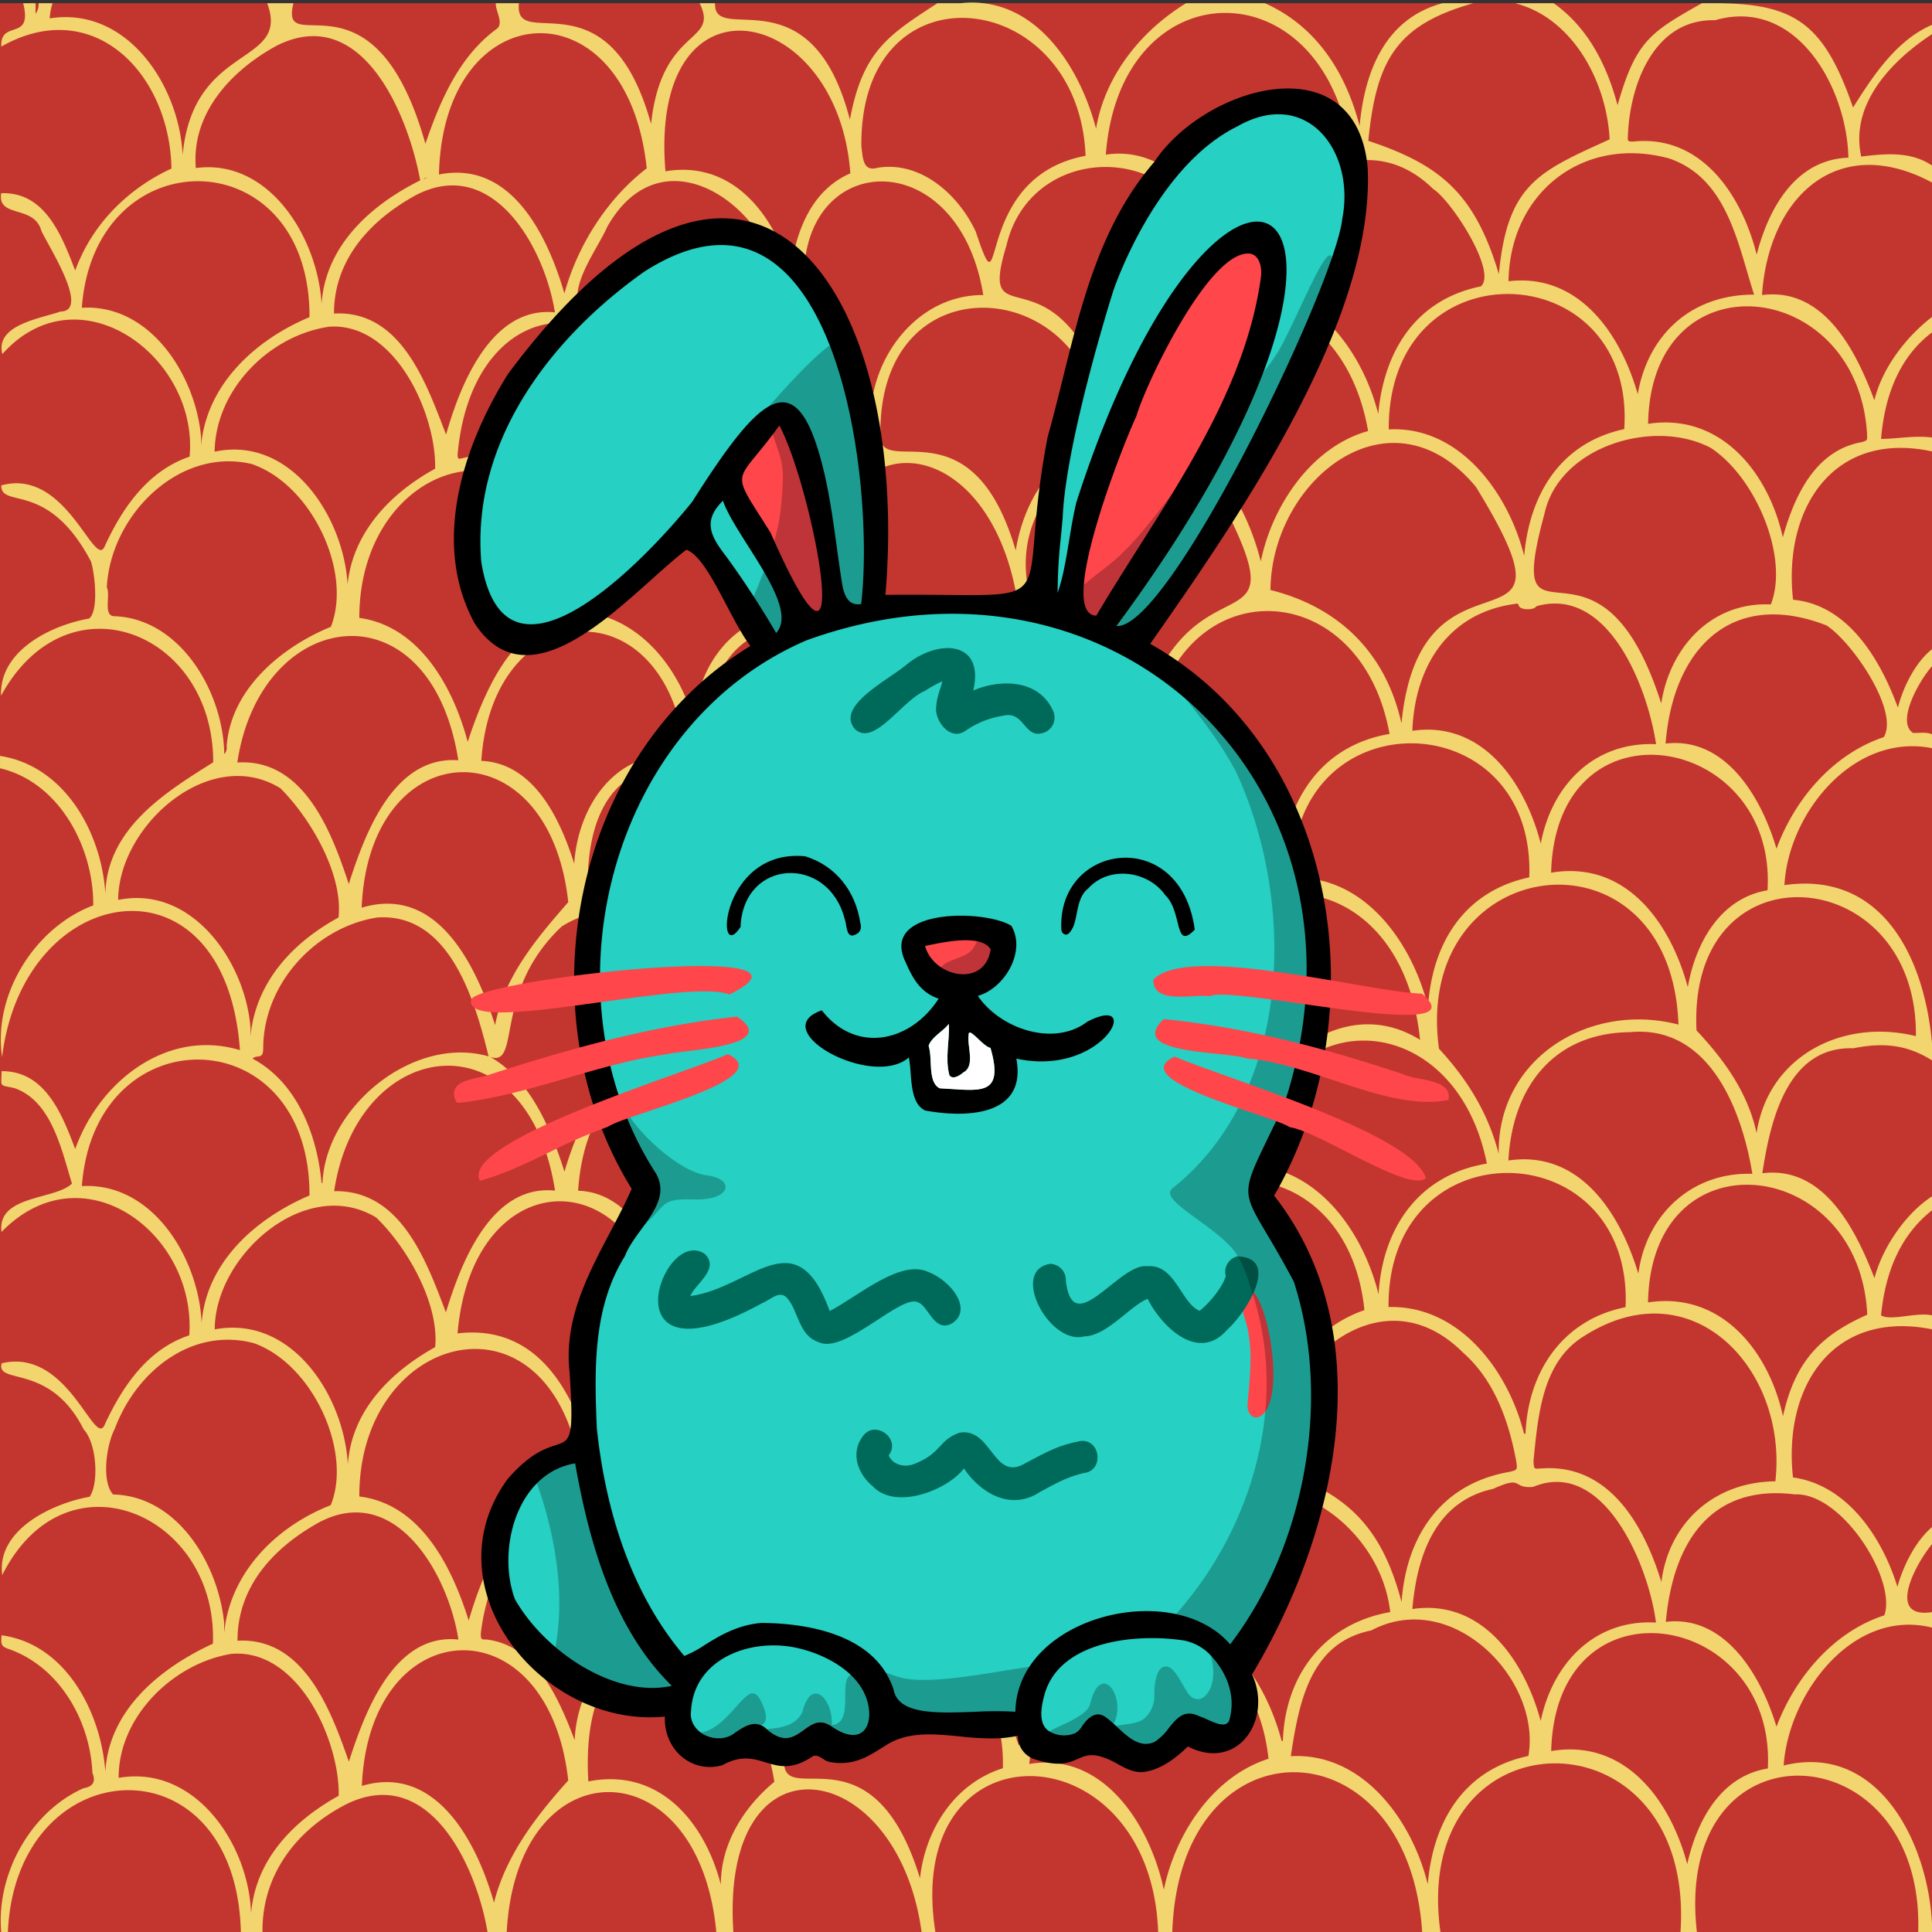 <svg width="600" height="600" viewBox="0 0 600 600" xmlns="http://www.w3.org/2000/svg" xmlns:xlink="http://www.w3.org/1999/xlink">
  <rect x="0" y="0" width="600" height="600" fill="#333333" stroke="none"/>
  <path d="M600,1H0V601H600Z" style="fill: #C3362F"/>
  <path d="M364.031,600.976h-4.317c-1.583-64.668-80.373-67.051-69.064,0h-4.316c-6.935-55.592-63.341-64.923-58.513,0h-5.275c-4.956-59.237-62.646-59.246-65.228,0h-5.755c-3.196-20.69-17.902-53.189-43.719-40.809-15.949,8.074-26.917,22.461-26.304,40.809H74.825c-.796-62.049-70.603-57.969-72.421,0H.485c-2.086-18.101,8.579-38.098,25.406-45.61,2.91-.507,3.955-1.934,2.815-4.754-.715-16.254-10.216-32.971-25.986-38.491-2.64-.874-2.365-1.761-2.253-4.267,19.957,2.678,30.931,23.912,32.252,42.455,1.022-19.36,17.236-32.406,33.394-39.848,1.63-39.983-45.556-60.84-65.416-21.308C-1.129,475.158,16.089,466.935,27.836,464.833c2.927-4.212,2.216-16.587-1.824-20.887C15.507,423.055-1.255,430.294.505,423.39c20.854-4.993,28.919,27.129,32.092,18.862,5.567-11.916,13.321-23.276,26.18-27.55,2.263-31.601-32.98-58.085-58.298-32.115-1.505-11.515,16.809-9.911,21.874-15.034-3.251-10.482-6.343-25.71-17.94-29.646C-.372,336.829.423,337.816.489,332.668c13.688-.145,18.947,13.8,22.866,24.184,7.477-21.043,28.555-37.535,51.166-30.719C70.077,263.373,7.302,273.211.652,328.286c-2.896-19.408,10.177-40.304,28.309-47.1.162-17.927-10.476-38.271-28.955-42.595v-3.84C20.165,237.899,31.556,258.636,32.727,277.602c.461-20.486,18.991-31.717,33.49-40.865.062-40.437-45.161-58.594-65.898-20.665-.513-14.011,15.415-21.846,27.376-23.985,3.008-2.528,1.754-13.753.579-17.675C14.896,148.966.37,158.148.384,150.753c20.302-5.651,29.007,26.711,32.179,18.805,5.554-12.046,13.454-23.365,26.316-27.735C61.763,110.98,24.559,83.358.724,109.96c-2.282-9.061,11.721-11.01,18.064-13.204,9.414-.127-3.953-20.618-5.942-25.085C10.595,63.469-.869,67.882.371,60.007c13.756-.514,18.902,13.473,22.987,24.014,5.39-14.879,16.98-25.742,29.887-31.671C52.744,22.854,28.993-1.746.398,14.465c-.351-8.625,9.852-1.353,6.801-13.464H11.037V4.269a4.8,4.8,0,0,0,.959-3.269h4.317a20.086,20.086,0,0,0-.878,4.712C39.432,1.892,55.681,26.498,56.722,48.156,59.936,13.1,90.306,20.633,82.978,1h8.153c-4.611,18.321,25.002-13.244,40.983,43.664,4.584-13.392,10.492-27.279,22.33-35.829,1.95-1.905-.559-5.369-.484-7.835h7.194C159.539,16.82,188.98-9.306,202.194,38.508,205.445,8.003,223.58,13.736,217.27,1h4.796c-.564,13.501,29.873-10.24,41.879,36.171,3.915-21.215,11.896-26.247,27.185-36.171h7.194c22.81-2.522,36.891,19.33,42.065,38.958,2.759-16.46,13.946-30.383,27.958-38.958h24.461c15.956,7.079,25.166,21.519,29.429,38.143,1.564-17.063,7.969-33.348,25.726-38.143h9.592c-23.84,6.716-30.133,17.601-32.614,42.733,22.105,7.381,32.979,16.042,40.545,41.405,2.644-27.972,12.295-31.822,34.402-41.853C498.951,25.097,488.254,5.502,470.505,1h11.99c10.623,7.493,16.518,19.185,19.851,31.661,5.722-20.073,10.247-22.649,26.192-31.661h4.316c24.458.109,33.575,6.164,42.636,32.4C581.704,23.471,589.063,12.386,600,7.72v2.88c-12.556,8.252-25.587,21.748-21.979,38.012,7.646-.908,15.409-1.639,21.979,2.786V56.678c-29.366-15.705-50.751,4.471-52.796,34.956,19.357-2.498,29.255,17.465,34.901,32.67,2.481-10.231,10-19.79,17.895-25.868V103.236c-10.695,8.032-14.81,20.703-15.822,33.08,4.966-.014,10.571-1.146,15.822-.441v4.32c-30.722-6.641-46.319,17.851-43.153,46.064,17.082,1.54,27.077,18.505,32.56,33.496,1.669-6.576,5.639-14.291,10.593-18.123v5.28c-3.672,4.028-11.296,17.137-5.91,20.699,1.974.101,3.988-.365,5.91.42v4.32c-24.445-4.842-44.64,20.266-45.831,42.54,29.86-4.328,43.375,21.586,45.831,49.136v5.28c-7.568-4.768-14.938-5.684-24.396-3.754-20.588-.701-25.829,22.571-28.296,38.813,19.277-2.433,29.088,17.757,34.817,32.569,2.578-9.792,9.926-20.269,17.875-25.39v4.32c-10.419,8.24-14.573,20.12-15.827,32.608,2.832,1.91,11.172-1.081,15.827.031v4.32c-30.735-6.127-46.278,17.669-43.173,46.009,16.516,2.294,27.485,18.007,32.433,33.972,1.873-6.733,5.714-14.288,10.74-18.544v5.28c-5.06,6.089-14.397,23.317,0,21.119v4.8c-24.812-6.172-44.613,20.838-46.072,42.831,29.596-7.282,44.964,24.448,46.072,49.325v3.36h-4.317c2.809-64.08-77.078-67.965-68.584,0h-5.276c5.617-71.676-85.028-70.582-74.34,0h-5.755C438.054,534.276,365.691,532.75,364.031,600.976ZM223.903,309.16c1.483-11.876,8.224-21.768,16.589-28.548-7.114-49.457-60.819-60.559-57.838-1.659,1.768,3.487,9.47.545,13.227,1.445,15.602,1.64,24.089,18.81,27.781,32.355A8.684,8.684,0,0,0,223.903,309.16ZM77.8,319.227v2.515c1.611-16.593,12.911-28.943,27.334-36.808,1.44-13.231-8.348-30.362-18.011-40.107-21.993-13.634-50.367,11.671-50.421,34.65C59.63,274.814,76.217,298.711,77.8,319.227ZM131.4,55.573c.66.101,1.066-.425,1.595-.663L130.5,56.016C126.665,35.173,112.242.972,85.955,14.171c-14.183,7.711-26.578,21.071-25.14,38.021C83.762,49.13,98.706,74.071,99.863,94.331,101.149,75.904,115.637,63.21,131.4,55.573ZM62.461,135.874v2.43c1.724-18.885,16.766-32.733,33.66-39.813.231-55.361-66.776-56.199-70.71-2.904C46.711,94.285,60.847,116.734,62.461,135.874ZM390.961,445.462c-.026.657-.096,1.334.78,1.703,2.818-17.056,15.288-34.64,31.987-40.288-5.217-52.527-67.984-55.117-74.097,1.625C371.926,404.704,386.265,426.302,390.961,445.462ZM382.81,84.99c-.013.646-.09,1.32.848,1.725,2.833-17.871,16.889-37.931,35.589-40.819-8.532-56.872-71.509-55.504-75.823,2.126C364.857,44.879,378.199,66.868,382.81,84.99ZM70.386,231.854c1.202-17.752,16.93-30.866,32.378-37.197,6.707-17.148-5.947-44.06-24.463-50.514-22.655-5.523-43.98,15.893-45.124,38.226,1.197,2.529-1.168,8.677,2.131,8.991,20.765.603,34.131,23.779,34.326,42.827a2.671,2.671,0,0,0,.752-2.333Zm-.776,272.171v3.21c1.731-18.71,16.005-33.088,33.1-39.79,6.793-16.626-5.582-43.873-23.948-50.337-19.227-5.003-36.419,8.743-43.099,26.564-2.776,5.384-4.105,16.578-.544,20.45C55.195,464.581,67.801,485.77,69.61,504.025ZM515.909,218.48c2.683-17.495,15.631-31.625,34.039-30.76,5.698-14.503-4.493-39.244-18.6-48.597-17.699-9.391-47.13-.515-51.685,20.369C466.349,208.575,496.232,156.646,515.909,218.48Zm.039,272.835c2.414-18.844,16.865-31.145,35.407-31.271,3.937-34.446-25.514-66.709-59.385-45.126-13.158,8.005-14.313,24.928-15.731,38.758.133,2.874.236,2.426,2.393,2.369C499.724,454.409,510.611,473.802,515.948,491.315ZM435.236,224.652c6.013-61.485,59.001-15.077,23.122-73.446-26.543-32.021-63.53-2.049-63.808,32.023C414.752,188.261,430.129,201.719,435.236,224.652Zm.04,272.906c1.405-20.35,12.14-36.579,33.066-40.373,3.026-.638,2.967-.688,2.471-3.776-2.326-12.269-6.77-24.802-16.42-33.307-26.529-26.596-60.013,5.446-59.843,35.692C416.314,462.988,428.532,471.875,435.276,497.558Zm-82.132,1.069c4.311-17.097,16.108-36.49,34.362-40.242,3.703-4.285-2.939-20.342-6.077-26.03-19.261-40.915-72.407-13.668-61.382,26.295C337.114,463.58,349.739,480.593,353.144,498.627Zm-.02-272.797c15.701-56.115,50.032-22.115,28.259-66.321-19.338-40.902-72.525-13.423-61.29,26.513C337.467,190.718,349.59,207.923,353.124,225.83Zm168.141,92.368c-2.226-63.742-82.808-54.04-74.382,7.487,8.635,9.327,15.27,19.854,18.552,32.665C464.941,328.496,493.868,311.043,521.265,318.198ZM145.566,503.268c15.981-54.666,39.952-26.712,34.716-47.191-9.697-58.26-68.85-42.319-68.691,8.672C130.343,467.03,140.094,485.863,145.566,503.268Zm-.311-272.869c18.286-56.234,39.857-25.85,35.03-47.076-9.723-58.256-68.724-42.439-68.695,8.578C129.908,194.383,140.57,212.76,145.255,230.399ZM473.343,172.64c1.674-19.197,11.313-35.132,31.076-39.369,3.723-54.188-73.46-57.74-73.127.095C453.303,132.165,468.512,153.18,473.343,172.64ZM400.87,545.398c22.37-1.205,37.656,19.89,42.532,39.763,1.627-19.366,11.133-35.612,31.26-39.835,4.129-23.806-23.725-52.29-48.808-38.979C406.753,510.164,403.383,528.855,400.87,545.398Zm42.611-232.703c1.29-19.835,11.242-35.891,31.443-40.225,2.126-54.734-74.545-56.326-73.585.189C423.649,271.65,438.6,292.751,443.481,312.695Zm29.815,132.54.466.02c.755-19.226,11.508-35.406,31.072-39.3,2.375-54.512-74.061-56.62-73.611-.043C453.164,405.316,468.393,425.585,473.296,445.235ZM441.007,322.927c-6.194-61.698-74.759-59.981-76.586,2.475,8.282,9.945,16.111,21.036,19.119,33.708C387.682,333.742,415.241,306.952,441.007,322.927ZM391.553,174.364c3.488-17.268,15.74-35.621,33.327-40.501-9.436-53.775-69.419-53.055-75.182,1.894C372.929,131.811,386.653,154.892,391.553,174.364Zm-30.322,138.94c4.591-16.66,15.062-33.589,31.921-39.775,5.142-5.195-9.206-28.299-15.697-32.279-25.353-23.736-56.445,5.707-57.994,33.811C342.363,271.165,356.886,293.558,361.231,313.304Zm.209,273.567c3.552-17.326,15.211-35.16,32.514-40.672-5.858-52.811-68.334-54.617-74.317,1.617C342.811,543.945,357.222,566.96,361.44,586.871ZM337.133,48.401c-2.073-52.669-70.345-60.375-69.618-2.876.451,3.46.421,7.931,5.067,6.573,13.441-2.179,25.115,8.416,30.445,19.841C312.623,100.66,301.296,54.996,337.133,48.401ZM508.804,395.559c2.405-18.406,16.721-31.662,35.411-31.01-3.211-19.626-13.256-46.301-37.989-44.005-23.835.221-36.591,17.235-37.775,39.856C490.827,357.089,503.237,377.063,508.804,395.559ZM468.482,87.348c22.081-2.639,34.948,16.725,40.129,35.061,3.262-18.775,16.906-30.963,36.139-30.904-5.038-15.53-8.202-36.124-26.396-42.299C491.553,41.937,468.885,59.906,468.482,87.348ZM514.275,503.9c-2.28-17.916-16.33-51.234-38.134-42.134-6.793.62-2.802-3.746-12.443.616-18.012,3.908-23.658,20.842-25.079,37.317,21.836-3.218,34.857,16.253,39.864,34.784C482.116,516.839,495.009,502.827,514.275,503.9Zm.035-272.782c-2.703-17.92-14.922-49.223-37.217-42.839-.469,1.22-5.075,1.354-5.452-.274-.118-.611-.562-.592-1.099-.463-20.803,2.755-31.227,19.516-31.921,39.416,21.887-3.238,35.068,16.281,39.873,35.035C481.884,243.855,495.061,230.265,514.31,231.118ZM25.429,368.36c22.127-1.261,36.361,22.664,37.179,42.51,1.535-19.02,16.859-32.474,33.504-39.606C96.35,315.935,29.33,315.046,25.429,368.36ZM307.067,356.368c2.823-25.187,27.006-42.06,51.494-34.082-4.777-61.77-79.562-55.695-68.423,6.068C297.789,335.556,305.093,345.106,307.067,356.368Zm-21.765-46.216c2.992-14.796,10.869-29.264,26.401-33.89.547-52.189-70.971-58.016-68.111.14.248,1.153.281,3.79,2.034,3.358C265.741,274.223,281.204,292.068,285.302,310.152ZM315.259,444.05c2.794-15.051,10.848-29.717,26.559-34.418.253-51.429-69.979-58.341-68.382-.734C274.146,420.653,302.841,397.976,315.259,444.05Zm.181-273.076c2.444-14.973,10.882-29.415,26.277-34.07.62-51.08-69.596-58.58-68.284-1.189C274.109,148.427,302.011,124.773,315.44,170.974ZM252.635,465.011c.558-25.096-20.423-61.056-48.246-43.82-10.126,11.091-21.154,30.291-15.84,44.39,15.266,2.068,23.32,19.191,27.021,32.524C215.765,478.684,231.545,458.294,252.635,465.011ZM428.031,128.564c1.757-19.438,11.582-35.506,31.866-39.624,5.17-4.49-9.093-26.652-14.881-30.31-23.503-23.105-55.855,2.888-57.562,30.392C408.826,89.516,423.169,109.326,428.031,128.564ZM285.714,583.313c1.649-15.159,10.718-29.447,25.731-34.171,1.483-51.148-69.323-59.178-67.9-.94C244.937,560.384,271.42,536.797,285.714,583.313Zm71.64-354.762c21.291-.25,35.819,20.129,40.601,39.047,2.013-19.939,12.812-36.127,33.585-39.668C422.428,177.431,364.667,176.452,357.354,228.551Zm40.669,312.116.386-.025c.672-20.402,12.841-36.421,33.343-39.996-3.725-33.118-48.284-55.96-66.449-20.464-2.217,4.44-11.797,18.669-6.091,21.146C380.158,502.795,393.046,521.817,398.023,540.667Zm63.739-179.296c-10.042-50.475-66.839-51.57-74.325.451,21.606.466,35.846,20.569,40.686,40.131C429.35,381.331,440.591,364.846,461.762,361.371ZM252.724,192.206c-2.697-62.69-64.311-64.233-65.493-.894,14.24,4.287,24.525,18.245,28.476,33.47C215.649,205.241,232.01,185.754,252.724,192.206ZM99.854,367.372l.289-.017c1.115-23.77,28.367-45.959,51.591-39.286-4.259-17.502-12.204-44.753-34.657-43.12-19.297,3.041-35.331,20.85-35.33,40.581-.035,3.759-1.82,1.802-3.314,3.244C92.199,336.11,98.514,352.42,99.854,367.372ZM346.17,130.215c3.612-17.103,15.002-33.957,31.731-40.144,4.108-3.021-2.556-13.582-4.411-17.861-11.61-28.738-53.682-26.702-60.898,3.927C302.904,108.013,328.533,71.805,346.17,130.215Zm33.078,232.429c-5.792-52.737-73.077-49.407-67.186,1.754,19.343.581,30.172,22.609,34.078,39.228C349.566,386.069,361.597,367.841,379.248,362.644Zm-63.272-93.121c4.105-16.795,15.174-34.126,31.997-40.077,3.936-3.763-2.621-13.581-4.717-18.308-11.929-29.03-54.988-25.751-60.957,5.464C273.214,246.537,299.386,211.746,315.976,269.523Zm33.641,232.404c-2.604-27.846-34.185-51.978-58.009-29.789-5.653,5.657-15.512,26.53-8.984,31.605,19.302.808,28.796,23.026,33.789,38.448C319.645,524.974,332.151,506.699,349.617,501.927ZM175.277,91.149c4.214-15.371,13.672-29.778,25.569-38.871-6.062-57.835-63.252-54.679-64.526,1.922C158.705,49.683,170.035,73.093,175.277,91.149ZM595,321.786c.654-54.228-70.987-60.149-68.134-1.784,8.317,8.873,15.931,19.119,18.653,31.892C549.109,327.906,572.36,316.164,595,321.786Zm-372.722,4.993c-1.036-24.183-22.042-55.224-47.829-39.059-21.52,20.269-12.523,43.596-22.146,40.557,12.484,7.121,18.731,22.208,22.996,35.592C181.949,341.176,195.524,319.458,222.278,326.779Zm329.42,209.464c5.739-15.132,17.544-29.423,33.497-34.58,3.921-11.081-13.139-38.253-27.839-37.571-26.606-3.27-37.882,15.68-40.016,39.59C536.004,501.469,547.083,520.809,551.698,536.243Zm.009-272.657c5.611-15.318,17.429-29.317,33.308-34.663,4.859-8.054-9.642-29.376-17.758-34.688-29.668-11.545-47.747,7.46-49.988,36.691C536.055,228.706,547.119,247.918,551.707,263.586ZM574.044,48.972c-.492-21.823-16.16-50.014-41.45-42.685-18.871-.498-26.485,19.983-27.039,35.94-.107,1.696.011,1.734,1.669,1.742,21.269-2.271,33.778,16.82,38.326,35.118C549.145,65.096,557.381,49.553,574.044,48.972ZM77.976,594.259c1.352-16.681,13.054-28.743,27.204-36.563.416-16.591-12.27-45.832-33.312-44.074-18.081,2.904-35.132,19.562-35.021,38.517C60.575,547.972,77.297,572.78,77.976,594.259ZM66.689,412.856c23.948-4.495,40.161,20.647,41.336,41.925,1.171-16.673,13.152-28.611,27.128-36.433,1.251-13.301-8.382-30.618-18.325-40.242C94.884,364.873,66.695,389.979,66.689,412.856Zm-.044-272.581c23.702-5.053,40.087,20.263,41.3,41.211,1.634-16.07,13.197-28.251,27.184-35.92.454-16.443-12.062-45.404-32.829-44.116C83.645,104.154,66.944,120.928,66.645,140.275ZM183.476,451.871c3.528-15.002,13.265-27.68,22.993-38.135-6.316-54.608-59.71-53.942-64.373.359C165.612,411.327,177.501,430.082,183.476,451.871ZM153.764,318.378c2.774-15.268,13.462-27.581,22.713-38.204-5.975-55.365-61.933-52.819-64.16,1.724C135.957,274.743,147.837,299.936,153.764,318.378Zm29.823-139.041c2.953-15.423,13.461-27.798,22.855-38.483-6.246-54.457-59.556-53.812-64.328.29.089,1.422.072,1.449,1.517,1.161C166.54,136.253,178.311,161.062,183.587,179.337ZM153.413,590.902c3.738-14.989,13.585-27.423,23.059-37.966-6.145-55.565-61.798-52.769-64.091,1.696C135.511,547.776,148.188,572.32,153.413,590.902Zm-11.049-81.72c-3.136-20.36-19.675-49.261-43.614-36.21-13.881,7.783-25.041,19.846-24.988,36.567,20.565-1.119,28.93,21.408,34.584,37.559C113.385,531.464,122.43,507.086,142.364,509.182ZM108.308,274.543c5.13-15.963,13.976-39.827,34.031-38.442-8.76-55.177-61.372-47.803-68.642.699C94.252,235.493,102.938,258.14,108.308,274.543ZM172.329,97.008c-3.167-20.179-19.305-48.847-43.199-36.389-14.064,7.704-25.416,19.936-25.41,36.755,20.837-1.132,28.66,21.674,34.815,37.6C142.962,119.311,152.67,94.997,172.329,97.008Zm.046,272.751c-8.693-55.322-61.399-48.04-68.602.177,20.657-.467,28.605,21.549,34.706,37.638C143.223,391.961,152.617,367.724,172.375,369.759Zm105.19-146.764c1.559-20.019,17.797-37.095,38.497-35.819-9.485-60.765-68.353-57.056-57.191,7.062C268.181,201.297,274.311,211.758,277.565,222.995Zm38.632,237.147c-10.336-61.119-67.991-57.57-57.302,6.969,9.649,6.954,15.214,17.754,18.763,28.91C279.041,475.888,295.326,458.303,316.197,460.142ZM523.984,578.918c2.971-13.335,10.302-27.336,25.038-29.698,2.541-48.921-65.853-60.696-67.284-5.412C504.678,539.942,518.705,559.028,523.984,578.918ZM553.671,166.88c3.517-12.588,9.95-27.031,24.535-29.571,1.746-.559,1.698-.485,1.633-2.41-2.804-48.882-67.173-55.817-68.009-3.27C534.29,128.138,549.211,146.684,553.671,166.88Zm.05,272.933c3.751-16.999,11.595-25.059,26.174-31.517-2.257-49.174-67.159-56.873-68.087-3.816C534.498,401.002,549.267,419.449,553.721,439.813ZM524.16,306.562c2.398-13.746,10.103-27.626,24.758-30.073,3.018-48.708-65.743-60.952-67.206-5.463C504.958,267.108,518.74,286.548,524.16,306.562ZM245.492,84.508c1.562-12.397,6.399-25.418,18.593-30.674-3.849-52.96-62.72-64.661-57.427-.636C227.328,49.724,240.231,66.349,245.492,84.508ZM208.521,129.224c.078-19.082,14.274-37.02,34.658-33.635-.056-28.808-36.356-57.21-54.543-25.245-3.189,7.272-13.18,19.957-7.764,26.682C196.557,98.704,204.162,115.964,208.521,129.224Zm4.416,105.785c-5.07-53.194-59.976-50.825-63.464,1.283,16.38.694,24.54,18.168,28.861,31.957C179.516,249.511,192.283,231.474,212.937,235.009ZM178.472,540.435c.778-18.6,14.531-36.099,34.531-32.662-5.344-51.662-57.372-51.906-63.691-.51.043,1.853.037,1.914,1.805,1.901C166.58,511.045,173.579,527.605,178.472,540.435Zm30.013-138.168c-.044-19.655,14.449-36.613,34.637-34.228-6.329-53.15-60.129-50.063-63.586,1.75C195.827,370.302,204.505,388.52,208.485,402.267Zm37.098-44.738c.425-21.128,19.488-40.097,40.695-30.601-3.862-13.882-7.656-28.403-18.488-38.51-11.957-9.719-32.615-6-36.714,10.073-5.645,8.962-.077,22.547-5.017,29.96C236.454,335.296,241.585,346.247,245.583,357.529Zm8.123-185.126c1.483-11.247,5.271-23.85,16.015-29.489-2.6-48.959-60.135-64.625-57.152-3.427,1.544,3.791,9.595.679,13.35,1.612C241.579,142.536,248.966,159.402,253.706,172.403Zm.004,272.889c1.417-11.09,5.081-23.267,15.294-29.203.736-47.907-60.037-66.001-56.405-3.895.006,1.618.037,1.644,1.776,1.652C235.21,409.825,248.703,426.912,253.71,445.292ZM182.716,553.24c21.95-4.361,36.096,12.475,41.156,32.066-.073-13.108,7.579-24.478,16.611-31.954C232.23,502.163,179.094,493.378,182.716,553.24Zm92.948-49.5c-9.197-48.308-60.643-47.936-55.9,4.917,8.926,7.551,17.679,18.486,20.509,30.247C242.581,520.805,256.079,503.473,275.664,503.74ZM239.96,266.47c2.898-18.204,15.603-35.424,35.591-35.694-9.298-48.559-60.801-47.387-55.787,5.461C229.078,243.616,237.502,253.839,239.96,266.47Zm65.594,97.768c-9.281-51.166-64.964-44.483-54.582,7.175,10.644,5.631,15.437,18.034,19.464,28.295C272.049,381.262,286.299,364.539,305.554,364.238ZM305.366,91.632c-8.293-51.263-65.173-44.717-54.311,7.045,10.665,5.711,15.341,18.009,19.454,28.451C271.898,108.837,286.195,91.497,305.366,91.632Z" style="fill: #F2D56F"/>


  <path d="M349.086,198.194C379.355,172.44,416.112,83.212,418.5,67,421.649,4.565,359.451,39.5,346.521,81.646c-9.782,28.92-20.007,74.066-22.477,107.932a134.353,134.353,0,0,0-53.666.259c.299-4.406.323-9.483.343-13.804a85.217,85.217,0,0,1,.279-9.032c1.618-37.222-20.521-120.533-71.5-85.001C177.49,97.951,156.13,121.696,149,148.501c-13.166,69.737,37.33,48.25,65.572,13.883a73.616,73.616,0,0,0,7.427,12.116c1.776,1.243,5.276,6.082,9.34,11.7,3.316,4.584,7.007,9.686,10.443,13.778-18.977,9.866-34.608,25.498-43.165,47.379C185.382,274.724,179.026,304.802,186.5,334c.988,5.662,4.123,11.05,7.23,16.389,3.862,6.637,7.68,13.197,7.269,20.111C185.466,390.728,179,417.07,182,442.5c.315,2.442.734,5.028,1.253,7.722A13.832,13.832,0,0,0,179,452c-13.232-.425-24.634,22.05-23.5,34-.965,22.878,34.5,44,55.5,39.5a27.587,27.587,0,0,0,4.056-1.406A19.051,19.051,0,0,0,213.499,531c-1.348,5.463,7.255,10.089,12.001,9,1.377-.387,2.344-1.603,3.675-2.445,2.83-1.791,5.286-3.298,8.325-.555,5.488,5.041,9.117,2.425,12.217.19l.018-.013c2.689-1.938,5.235-3.773,8.946-.586,9.059,5.973,13.652,1.779,14.691-4.628,4.436-.137,10.888.38,17.709.927,10.604.85,22.1,1.771,28.294.417.445,5.732,13.744,9.976,17.125,6.194.196-.382.406-.829.63-1.306,1.339-2.848,3.193-6.792,5.87-4.695.989.77,2.018,1.733,3.09,2.737,3.485,3.263,7.421,6.949,11.91,5.763a15.427,15.427,0,0,0,4.621-4.338c2.48-3.047,4.843-5.95,9.379-3.662a21.999,21.999,0,0,1,2.326.884c2.737,1.146,6.259,2.621,7.674.616,2.507-7.432,2.297-15.221-.517-21.082,8.085-6.022,16.407-21.971,19.388-31.412,13.59-33.034,15.433-75.369-6.498-105.648-8.94-8.58-2.087-16.977,2.403-25.513L398,349.5c6.943-16.05,10.051-34.025,10.369-51.505C407.808,257.829,384.728,217.202,349.086,198.194Z" style="fill: #26D0C2;fill-rule: evenodd"/>
  <g>
    <path d="M358.814,167.242c22.447-36.005,52.096-83.561,32.418-89.218C366.964,71.047,329,179.5,335.497,189.871s8.978,3.389,9.503,0C348.734,183.408,353.578,175.639,358.814,167.242Z" style="fill: #FF464B"/>
    <path d="M387.43,436.151c-.198,2.25,1.361,4.737,3.459,3.898,9.357-3.742,2.373-40.632-3.453-39.578-3.379.612-1.793,5.99-.755,9.263,2.461,7.759,1.698,16.057.955,24.149Q387.532,435.02,387.43,436.151Z" style="fill: #FF464B"/>
    <path d="M257.5,187.001c.834,2.673-7.495,5.609-8,2.5-2.88-7.835-7.049-15.223-11.15-22.493q-.426-.755-.85-1.507c-1.613-2.61-3.034-4.787-4.246-6.644-3.292-5.043-5.045-7.728-4.904-10.309.159-2.937,2.768-5.74,8.345-11.734,1.665-1.79,3.596-3.865,5.805-6.313,7.955,9.339,10.58,27.4,12.857,43.067C256.056,178.379,256.722,182.964,257.5,187.001Z" style="fill: #FF464B"/>
    <path d="M299.9,291.325c-1.253-.086-2.441-.168-3.4-.324-.26.059-.798.121-1.496.202-2.768.319-8.051.928-8.504,2.798,2.284,5.496,8.345,10.532,14.5,9,4.01-.352,6.581-4.527,7.5-8C308.735,291.935,303.976,291.607,299.9,291.325Z" style="fill: #FF464B"/>
  </g>
  
  <g>
    <path d="M287.267,214.556c-7.216,2.99-15.903,17.631-21.841,11.783-5.97-7.213,10.673-15.22,16.408-20.179,9.756-7.771,24.004-7.166,20.424,8.273,8.485-3.615,20.338-3.488,24.762,6.27a5,5,0,0,1-2.379,6.659c-6.729,2.801-6.184-6.888-13.216-5.059a27.373,27.373,0,0,0-11.577,4.651c-4.901,3.463-9.831-3.481-9.078-7.642.17-2.992,1.323-5.348,1.894-7.73A35.805,35.805,0,0,0,287.267,214.556Z" style="fill: #006A5A;fill-rule: evenodd"/>
    <path d="M218.923,389.463c4.774,4.691-3.254,9.412-4.519,13.049,18.906-2.574,32.799-24.325,43.273,4.641,8.713-4.506,21.828-16.13,30.486-12.185,7.244,2.748,13.952,11.601,7.661,15.902-5.542,3.366-7.453-5.179-10.578-6.338-4.98-3.209-23.049,16.343-31.038,12.257-6.265-2.031-6.194-9.765-9.848-13.753-2.323-2.45-4.885.553-7.842,1.766C187.494,431.677,205.712,380.135,218.923,389.463Zm38.215,17.806h0Z" style="fill: #006A5A;fill-rule: evenodd"/>
    <path d="M384.13,390.193c13.894.209,2.68,17.725-2.94,22.685-9.006,10.486-20.482-.955-24.782-9.514-5.481,2.171-12.682,11.588-19.788,11.671-10.65,2.754-23.11-20.432-10.507-22.535a5.003,5.003,0,0,1,4.89,5.109c2.083,19.033,16.604-5.611,25.32-4.352,8.617-.855,10.51,11.617,16.253,13.821,3.548-2.851,7.295-7.812,8.098-10.785A4.998,4.998,0,0,1,384.13,390.193Z" style="fill: #006A5A;fill-rule: evenodd"/>
    <path d="M276.004,451.972c3.922-5.137-4.223-11.206-8.021-5.972C263.622,451.814,267.1,458.369,270.974,461.526c7.227,7.726,23.453,1.081,28.382-5.49,5.05,7.559,14.519,13.359,23.607,7.305,6.588-3.604,9.093-4.769,13.603-5.875,6.387-.643,5.319-10.685-1.081-9.941l.496,4.962c-.5-4.967-.491-4.962-.506-4.961-6.329,1.226-9.6,2.877-17.473,7.133-9.534,5.289-10.008-11.342-19.997-9.736-6.521,2.3-5.497,6.207-13.606,9.532C280.788,456.08,277.083,454.757,276.004,451.972Zm21.689,2.451.095.062Zm-21.692-2.496v0Z" style="fill: #006A5A;fill-rule: evenodd"/>
  </g>


  <g style="opacity: 0.25">
    <path d="M413.025,79.273c-2.431,0-9.556,17.64-14.849,27.757-2.385,4.56-5.789,8.498-8.914,12.587-10.801,14.137-20.309,27.791-31.349,41.581-4.201,5.247-8.584,10.409-13.892,14.532-7.439,5.78-16.978,12.793-13.021,15.27l18.463,4.912c10.527-9.364,17.748-21.833,26.537-32.912C393.723,142.819,411.595,115.525,413.5,87.5c.674-5.889.41-8.228-.475-8.228"/>
    <path d="M177.285,453.807c-4.611,0-9.005,3.967-10.785,6.192,5.755,15.743,9.217,35.199,5.914,51.847,8.488,8.158,20.59,13.087,29.5,13.087A15.858,15.858,0,0,0,209,523.5c-17.349-18.047-25.74-45.162-30-69.5a7.609,7.609,0,0,0-1.715-.193"/>
    <path d="M376,513.999c1.872,7.116.113,11.37-2.308,13.149a2.791,2.791,0,0,1-1.672.548A3.589,3.589,0,0,1,369.2,526.187c-2.171-2.953-4.016-7.76-6.365-8.512a2.701,2.701,0,0,0-.824-.138c-2.852,0-3.577,5.426-3.522,8.835a9.172,9.172,0,0,1-3.366,7.526c-2.257,1.606-5.849,1.471-8.664,2.141,2.558,2.381,3.028,5.86,8.551,5.86q.119,0,.24-.002.096.003.19.003c3.069,0,5.192-2.446,7.241-4.891,2.049-2.446,4.023-4.891,6.794-4.891a6.243,6.243,0,0,1,3.031.885c1.672.596,5.201,2.877,7.504,2.877A1.887,1.887,0,0,0,382,534.499c.842-3.318,2.507-10.354,1.047-13.45a14.761,14.761,0,0,0-7.047-7.05"/>
    <path d="M366.476,214.896c6.411,7.796,12.669,15.869,17.397,24.818,18.79,40.622,17.502,99.829-19.853,129.413-3.929,3.443,10.949,10.248,18.263,18.15,3.574,3.861,4.978,9.243,6.633,14.237,11.365,34.279-.015,73.358-23.916,99.986,4.774,1.195,9.926,2.16,13,6.5L380.5,510a2.447,2.447,0,0,0,1.676.954c2.004,0,2.981-4.718,4.842-6.332,17.648-30.057,27.482-62.122,16.394-102.866-2.943-12.296-13.19-21.137-13.912-33.256,23.912-38.34,24-87.5-.168-127.13a90.709,90.709,0,0,0-22.856-26.474"/>
    <path d="M257.5,107.36c-6.099,4.574-14.092,13.677-19,19.14,0,5.894,2.699,11.273,3.953,15.976,1.181,4.43.535,9.227.201,13.799-.855,11.729-6.033,22.4-10.3,33.236-1.241,3.034,1.19,5.528.903,8.626,1.27,1.325,2.011,1.737,2.711,1.737.812,0,1.569-.553,3.032-.874l28.5-9.489c13-9.85,2.883-69.523-10-82.151"/>
    <path d="M321,517.5c-7.797.885-23.15,4.21-34.126,4.21a33.357,33.357,0,0,1-6.345-.517c-1.862-.369-6.106-2.097-6.805-2.097-.182,0-.124.117.276.404,2.961,2.876,3.145,10.242,5.798,11.525,7.586,1.179,12.067,2.19,17.605,2.19A71.162,71.162,0,0,0,311.323,531.578a9.212,9.212,0,0,0,2.724.513c5.313,0,1.748-8.624,6.953-14.591"/>
    <path d="M264.5,520c-4.494,1.507,1.174,15.034-6.169,15.753.28-5.006-2.322-9.805-4.99-9.805-1.557,0-3.137,1.635-4.18,5.817C247.024,536.018,242.373,536.628,238,537a9.413,9.413,0,0,0,7.538,3.784A5.989,5.989,0,0,0,250.5,538.5c1.368-1.898,2.775-2.549,4.217-2.549a12.188,12.188,0,0,1,4.848,1.553,12.437,12.437,0,0,0,5.077,1.553,5.641,5.641,0,0,0,3.772-1.488C273.221,532.272,269.508,523.929,264.5,520"/>
    <path d="M193.04,342.399c2.424,10.283,5.46,26.101,3.96,40.601,10.331-7.983,7.118-10.532,16.508-10.531.608,0,1.27.011,1.992.031.289.008.57.012.847.012,11.044,0,11.696-6.477,3.153-7.512-8.757-1.061-22.996-14.227-26.46-22.601"/>
    <path d="M308.735,288c-3.019 0-4.588,3.271-6.384,6.306-2.406,4.068-11.166,3.414-10.32,8.063.222,1.221,1.634,2.322,4.468,2.33.052.001.103.002.156.002,6.441,0,17.847-10.536,12.783-16.645a4.532,4.532,0,0,0-.703-.056"/>
    <path d="M233.738,525.88a1.819,1.819,0,0,0-.629.117c-3.372,1.236-8.391,10.969-15.43,12.06a11.735,11.735,0,0,0,6.165,2.125c2.395,0,4.173-1.156,5.867-2.312,1.693-1.156,3.302-2.313,5.357-2.313a5.911,5.911,0,0,1,1.435.182c1.783-.808,1.563-3.154.761-5.259-.711-1.865-1.803-4.6-3.526-4.6"/>
    <path d="M342.829,522.843c-1.565 0-3.228,1.815-4.336,6.588-1.34,4.507-14.892,8.163-12.05,8.565a11.143,11.143,0,0,0,5.212,1.548c2.839,0,4.647-1.712,6.106-3.424,1.459-1.712,2.57-3.424,4.016-3.424,1.02 0,2.208.853,3.803,3.158,3.253-5.384.458-13.011-2.751-13.011"/>
  </g>
  <g><!--filter-->
    <path d="M255.22,313.771c-17.644,6.102,15.658,24.554,27.029,14.625a38.172,38.172,0,0,1,.543,4.687c.364,4.691.779,10.048,4.548,11.796,12.825,2.375,31.665,1.728,28.291-16.115,27.161,5.887,39.808-20.743,22.024-11.454-10.422,7.921-27.056,2.154-33.98-8.027,8.367-2.384,15.106-13.881,10.395-21.778-8.481-5.212-41.19-5.439-32.759,11.442,2.081,4.834,4.593,9.336,10.19,11.196C282.77,323.732,265.756,327.341,255.22,313.771Zm36.781,6.74a20.729,20.729,0,0,0,2.696-2.547,52.993,52.993,0,0,1-.228,5.87c-.258,3.382-.513,6.743.37,10.068,1.026,1.516,3.241.056,4.311-.859,2.563-1.336,2.192-4.53,1.832-7.625a15.775,15.775,0,0,1-.12-4.561c.347-.668,1.52.44,2.889,1.734,1.282,1.211,2.735,2.584,3.843,2.815,4.007,13.845-2.044,13.443-11.818,12.793-1.244-.082-2.549-.169-3.901-.231-2.52-1.131-2.699-4.773-2.87-8.237a20.523,20.523,0,0,0-.618-4.981C288.955,323.066,290.459,321.805,292.001,320.511Zm15.646-25.699c-1.71,11.989-17.612,8.82-20.363-1.026l.283-.06c5.881-1.246,17.182-3.641,20.08,1.086Z" style="fill: #000;fill-rule: evenodd"/>
    <path d="M347.43,548.002c2.511,1.426,5.271,2.712,8.122,2.249,5.185-.84,9.639-4.26,13.357-7.868,15.622,7.999,26.39-8.515,19.933-22.385,25.588-42.584,41.066-104.924,6.86-148.684,32.168-55.664,20.876-137.929-38.496-171.363,27.015-38.616,69.89-100.168,67.532-147.958-3.675-39.014-50.751-25.229-66.283-1.676C342.037,69.261,335.991,93.63,330.049,117.58c-1.515,6.107-3.024,12.188-4.696,18.144-5.676,29.5-2.969,41.381-7.582,46.09-4.207,4.295-14.502,2.627-42.793,2.921,8.03-94.714-41.765-170.012-117.211-68.597-14.059,22.442-23.898,52.728-10.322,77.522,14.743,22.303,37.892,1.557,54.942-13.724,3.989-3.575,7.645-6.851,10.78-9.207,4.144,1.429,8.376,9.468,12.506,17.314,2.51,4.768,4.983,9.464,7.375,12.563-55.711,33.893-70.566,114.199-36.879,168.578-1.963,4.512-4.337,9.022-6.744,13.596-7.043,13.379-14.37,27.299-12.534,43.399,1.348,20.791.416,21.095-4.467,22.682-3.141,1.021-7.918,2.574-14.773,10.455-24.662,33.828,10.869,77.532,48.831,73.779-.399,10.249,8.254,17.745,17.782,15.13,5.829-3.242,9.675-2.07,13.479-.911,4.061,1.237,8.075,2.459,14.403-1.712,1.144-.808,2.307-.09,3.499.646a5.21,5.21,0,0,0,2.623,1.052c6.801,1.049,11.229-1.738,15.57-4.47.587-.37,1.173-.738,1.763-1.096,6.636-4.029,14.572-3.254,22.554-2.474a87.184,87.184,0,0,0,10.893.613,36.664,36.664,0,0,0,7.039-.822,7.629,7.629,0,0,0,4.89,7.184c7.81,2.622,10.945,1.241,13.702.027C337.62,544.967,340.132,543.86,347.43,548.002Zm34.599-37.341c-17.687-20.627-66.192-8.638-66.693,20.928a116.854,116.854,0,0,0-12.805.032c-11.702.437-23.584.881-25.023-6.924-5.426-16.672-25.707-20.594-41.068-20.678-7.578.65-13.089,4.065-17.62,6.873a33.958,33.958,0,0,1-6.305,3.372c-16.648-19.557-24.538-45.552-27.178-70.852-.751-18.163-1.252-37.378,8.764-53.365,1.041-2.778,3.036-5.499,5.044-8.237,4.044-5.514,8.138-11.097,4.591-17.36-35.573-54.956-14.91-139.028,46.639-165.553,96.692-35.144,180.605,46.994,148.406,144.079-7.879,16.774-11.495,22.39-11.067,27.679.444,5.479,5.228,10.607,14.11,27.422C413.639,434.73,405.295,480.291,382.029,510.661ZM200.099,84.36C259.174,46.567,272.025,148.532,267.444,187.581c-3.783.65-5.266-2.255-5.944-6.482-.597-3.723-1.116-7.484-1.636-11.254-1.407-10.204-2.824-20.474-5.83-30.227-8.195-26.584-19.53-14.56-39.107,16.269-13.949,17.312-58.036,64.18-65.459,18.668C146.328,137.172,170.955,104.966,200.099,84.36ZM416.855,67.933c-2.028,20.026-53.695,127.917-70.137,126.461,102.077-137.886,32.657-178.598-12.425-38.445-.929,3.757-1.589,7.784-2.249,11.808-.937,5.719-1.874,11.434-3.583,16.363a157.079,157.079,0,0,1,1.018-17.451c.189-1.974.377-3.947.541-5.921,1.017-24.121,15.702-70.378,15.702-70.378S358.455,51.993,384.226,39.274C405.761,26.938,420.981,46.886,416.855,67.933ZM353.407,170.318c-4.445,7.014-8.847,13.961-12.947,20.884-12.475-.335,7.989-52.452,12.493-62.066,2.701-9.462,22.168-50.729,34.789-50.4,3.263.085,4.286,4.116,3.844,7.35C387.401,116.678,370.101,143.976,353.407,170.318ZM159.928,496.671c-5.669-15.151.39-39.109,18.678-42.213,4.344,24.498,11.843,51.309,30.029,69.096C190.853,527.471,169.082,512.791,159.928,496.671ZM325.91,537.703c-3.547-2.138-2.634-7.457-1.526-11.447,4.557-16.419,27.525-18.941,42.298-16.934.151.021.296.041.436.06.124.018.244.035.361.053a15.323,15.323,0,0,1,8.925,5.122c4.554,5.027,7.399,11.938,5.472,19.251-.628,3.076-4.26,1.42-7.059.144a17.671,17.671,0,0,0-2.307-.942c-4.645-2.389-7.074.603-9.608,3.724a17.178,17.178,0,0,1-4.233,4.159c-4.487,2.204-8.324-1.377-11.812-4.634a33.863,33.863,0,0,0-3.58-3.059c-2.81-1.997-5.341.197-7.006,2.561-.073.104-.146.209-.219.314a6.027,6.027,0,0,1-2.086,2.15A8.992,8.992,0,0,1,325.91,537.703Zm-98.485,1.012c-5.571,3.272-13.662-.966-12.825-7.226.794-16.609,18.971-23.14,33.691-19.533,9.153,2.242,19.189,8.013,21.289,17.2,1.603,7.015-1.97,13.576-11.616,6.819-3.464-2.176-5.849-.461-8.313,1.312-3.07,2.208-6.263,4.505-11.822-.527-3.285-2.933-6.768-.541-9.773,1.523C227.843,538.429,227.633,538.574,227.425,538.715Zm3.08-390.309c.424-3.414,4.437-6.383,11.528-16.275,10.623,19.832,24.93,96.172-2.769,33.219-6.379-10.128-9.157-13.733-8.759-16.944Zm-4.891,24.516c-4.85-6.277-7.569-11.052-1.098-17.419,1.295,3.784,4.45,8.756,7.776,13.997,6.544,10.31,13.75,21.664,8.75,27.08a280.661,280.661,0,0,0-15.428-23.658Z" style="fill: #000;fill-rule: evenodd"/>
  </g>
  <path d="M294.71,318c.189,5.36-1.25,10.696.142,15.938,1.027,1.518,3.239.053,4.31-.859,3.93-2.047.966-8.452,1.714-12.184.689-1.321,4.42,4.091,6.733,4.547,4.51,15.61-3.748,13.11-15.719,12.56-3.873-1.73-2.218-9.365-3.49-13.214C289.318,322.058,292.693,320.445,294.71,318Z" style="fill: #fff"/>
  <g>
    <path d="M226.552,308.837c-5.947-2.333-22.893.014-39.692,2.341-21.281,2.948-42.327,5.863-40.476-.812C148.449,304.231,262.054,291.308,226.552,308.837Z" style="fill: #FF464B"/>
    <path d="M212.919,326.528c10.312-1.272,27.054-3.336,15.993-10.798-26.167,2.755-51.368,9.777-76.327,17.817a22.141,22.141,0,0,1-3.8,1.039c-3.981.862-8.582,1.858-7.667,6.155l.043.135c.496,1.559.559,1.755,2.194,1.524,11.189-1.325,21.977-4.467,32.77-7.611,10.087-2.938,20.178-5.878,30.607-7.336C207.929,327.144,210.201,326.863,212.919,326.528Z" style="fill: #FF464B"/>
    <path d="M435.423,333.496c-24.251-8.073-48.426-14.46-73.999-16.998-8.753,8.131,5.762,9.659,16.669,10.807,4.014.423,7.539.794,9.236,1.424,8.502.684,17.615,3.706,26.686,6.714,12.596,4.177,25.113,8.328,35.809,6.159.952-4.658-4.302-5.696-9.031-6.631A22.455,22.455,0,0,1,435.423,333.496Z" style="fill: #FF464B"/>
    <path d="M370.486,309.384a32.927,32.927,0,0,1,5.27-.021c2.532-1.33,14.758.41,28.221,2.327,23.018,3.277,49.651,7.068,37.623-3.092-5.293-.207-13.852-1.675-23.552-3.339-22.916-3.93-52.204-8.953-59.873-1.031C358.142,310.021,364.817,309.676,370.486,309.384Z" style="fill: #FF464B"/>
    <path d="M226.032,327.373c11.694,5.534-9.554,12.67-24.625,17.732-5.986,2.01-10.999,3.694-12.585,4.819a158.509,158.509,0,0,0-18.012,7.818c-7.126,3.448-14.236,6.888-21.751,8.953-5.078-9.571,36.975-24.678,61.576-33.516C217.744,330.625,223.396,328.595,226.032,327.373Z" style="fill: #FF464B"/>
    <path d="M381.296,334.306c-6.937-2.486-12.822-4.595-16.493-6.163-11.68,5.327,9.57,12.532,24.153,17.476,5.537,1.878,10.113,3.429,11.56,4.428,3.809.586,10.571,4.038,17.628,7.64,10.478,5.349,21.606,11.03,24.681,8.15C439.505,355.164,404.507,342.623,381.296,334.306Z" style="fill: #FF464B"/>
  </g>


  <g>
    <path d="M250.038,265.92c9.573,2.956,15.625,10.854,17.133,20.646.632,2.025-.218,3.439-2.328,3.971-2.12.24-1.875-3.633-2.512-5.097-5.065-20.053-31.509-18.87-32.351,2.448C221.898,300.245,223.656,263.429,250.038,265.92Z"/>
    <path d="M371.039,288.72c-6.466,6.723-3.739-5.546-9.165-10.734-5.358-7.61-17.461-9.217-23.895-2.095-4.518,3.487-2.687,11.056-6.151,14.056-.911.788-2.15-.043-2.212-1.246C328.226,261.734,366.705,256.237,371.039,288.72Z"/>
  </g>


</svg>